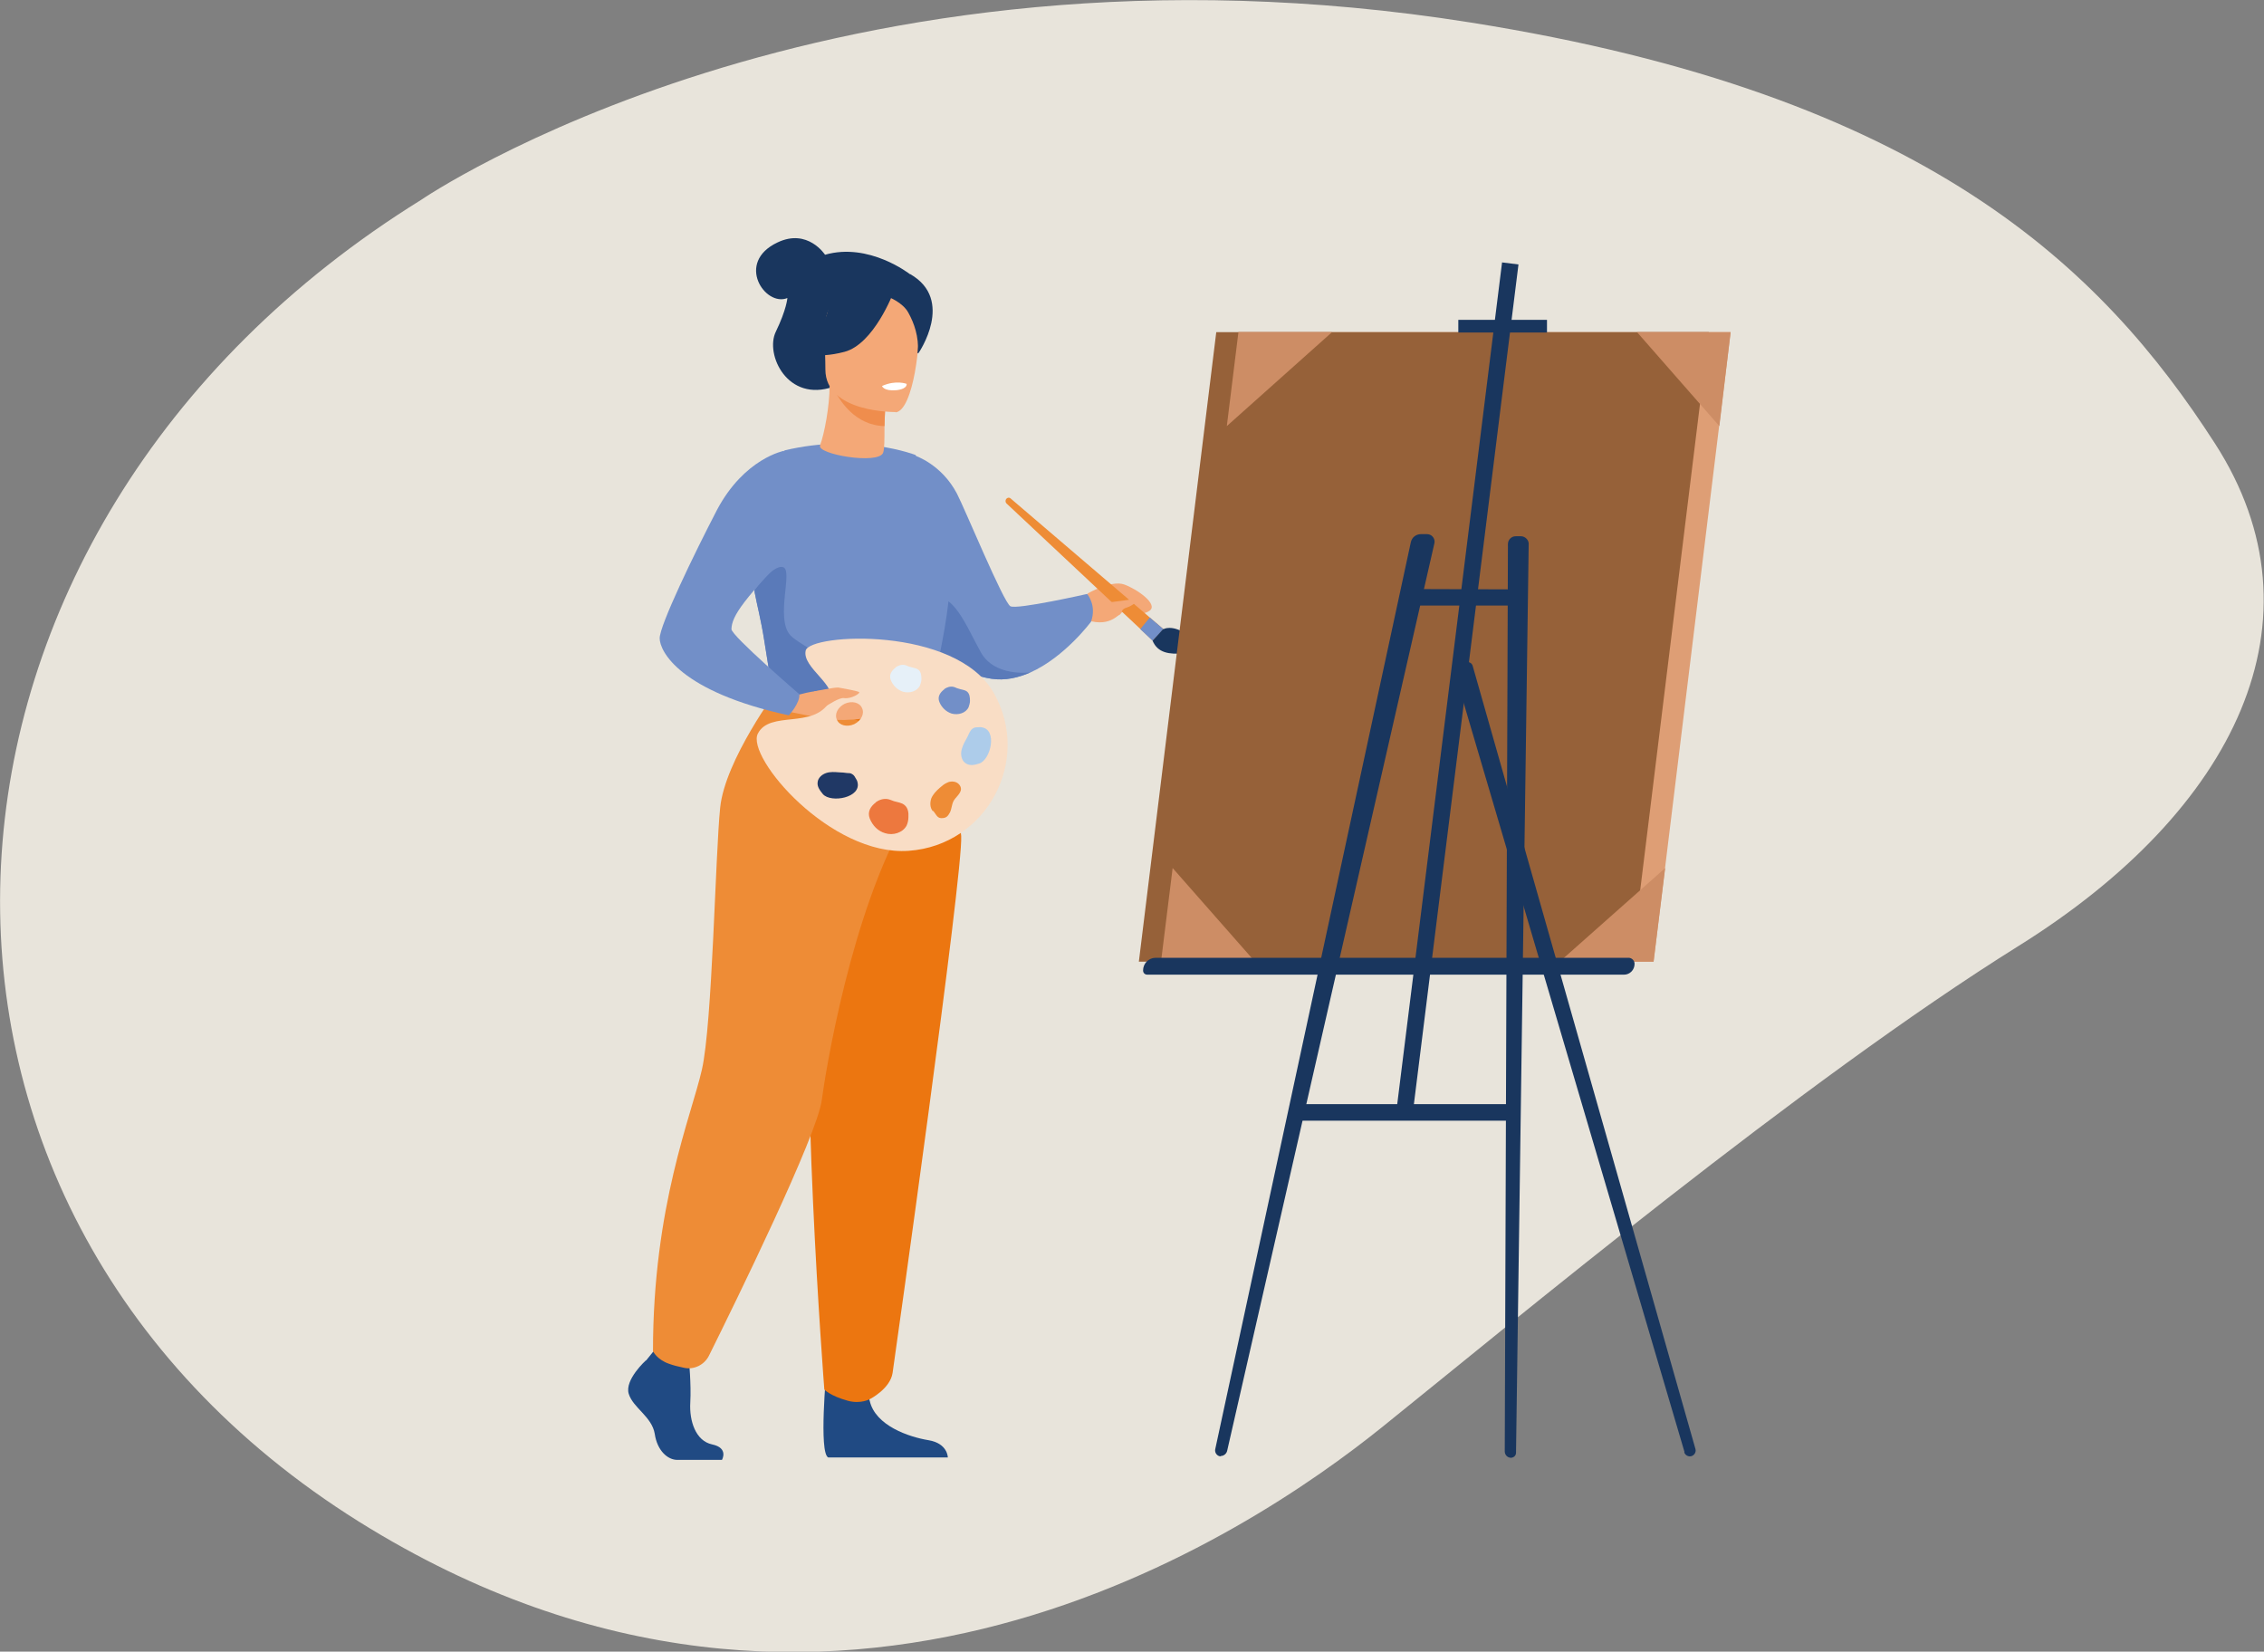 <?xml version="1.0" encoding="UTF-8"?>
<svg id="Calque_1" xmlns="http://www.w3.org/2000/svg" version="1.1" viewBox="0 0 643.5 469.4">
  <rect x="0" y="0" width="643.5" height="469.4" fill="#808080" stroke="none"/>
  <!-- Generator: Adobe Illustrator 29.0.0, SVG Export Plug-In . SVG Version: 2.1.0 Build 186)  -->
  <defs>
    <style>
      .st0 {
        fill: #cd8d65;
      }

      .st1 {
        fill: #203865;
      }

      .st2 {
        fill: #5a7ab9;
      }

      .st3 {
        fill: #ec7610;
      }

      .st4 {
        fill: #f9ddc5;
      }

      .st5 {
        fill: #f4a877;
      }

      .st6 {
        fill: #e8b897;
      }

      .st7 {
        fill: #ef8d4d;
      }

      .st8 {
        fill: #e8e4db;
      }

      .st9 {
        fill: #ee8c36;
      }

      .st10 {
        fill: #fff;
      }

      .st11 {
        fill: #e6f0f8;
      }

      .st12 {
        fill: #204a83;
      }

      .st13 {
        fill: #adccea;
      }

      .st14 {
        fill: #de9e75;
      }

      .st15 {
        fill: #728fc8;
      }

      .st16 {
        fill: #19365e;
      }

      .st17 {
        fill: #966139;
      }

      .st18 {
        fill: #ed783e;
      }
    </style>
  </defs>
  <path class="st8" d="M119.7,56.8S235.5-22.6,418,6.4c129.3,20.5,179.4,69.7,211.6,119.7s5.9,104.2-55.8,142.7c-61.7,38.5-144.4,107.4-181.1,136.9-36.7,29.5-155.9,110.9-290.6,26.8C-42,342.4-31.2,150.4,119.7,56.8Z"/>
  <g>
    <g>
      <path class="st5" d="M309.1,168.7s6.7-3.9,10.4-2.6c3.7,1.3,9.9,5.7,7.2,7.5-2.7,1.8-5.9.1-7,0s-3.1,4.4-9.4,3c-6.3-1.5-1.1-7.9-1.1-7.9h0Z"/>
      <g>
        <path class="st16" d="M258.6,77.9s-11.6-9.1-24.1-5.5c0,0-4.9-7.6-13.5-3.5-12.1,5.7-3.5,18.4,2.8,15.8,0,0-.2,3.2-3.3,9.6s3.3,20.2,16.4,15.6,24.2-9.6,24.2-9.6c0,0,10.4-15.1-2.4-22.4h0Z"/>
        <path class="st15" d="M257.7,172.3s1.9,3.8,5.4,8.1c4.2,5.2,10.6,11.3,18.7,12.5,3.9.6,7.6-.3,11.1-1.8h0c9.8-4.4,17.2-14.4,17.2-14.4,1.7-4.7-1.1-7.9-1.1-7.9,0,0-19.9,4.5-21.8,3.5-1.9-.9-13-27.8-15.2-32-4.4-8.4-11.9-10.8-11.9-10.8l-2.5,42.8h0Z"/>
        <path class="st2" d="M263.1,180.4c3.6,6.9,10.6,11.3,18.7,12.5,3.9.6,7.6-.3,11.1-1.8-.4,0-10.2,1.3-14.1-5.7-4-7.1-8.3-18.5-14.2-14.7-2.6,1.6-2.5,5.7-1.5,9.8h0Z"/>
        <path class="st12" d="M183.6,386.6s-6.1,5.5-4.9,9.5,6.6,6.5,7.4,11.4c.7,4.8,3.7,7.4,6.4,7.4h12.7s2-3.4-2.8-4.4c-4.7-1-6.5-6.7-6.2-11.9.3-5.2-.4-12.2-.4-12.2l-10.1-2.3-2.1,2.6h0Z"/>
        <path class="st12" d="M234.9,389.5s-2.2,23.4.5,24.7h34c0,0,0-4-5.5-4.9s-15.1-4.1-16.7-11.2c-1.6-7.1-12.4-8.7-12.4-8.7h0Z"/>
        <path class="st15" d="M263.5,201.1l-27.9-1.9-15.8-1.1s-1.8-11.2-2.6-16.3c-.9-5.7-2-9.8-2.7-13.5-.4-1.9-.6-3.6-.8-5.5-.5-8.6-5-6.5-5-6.5l14.3-28.3c21.1-5,37.2,1.3,37.2,1.3,0,0,5.5,9.9,9.2,24,3.6,14.2-5.9,47.6-5.9,47.6h0Z"/>
        <path class="st2" d="M239.9,198.4l-20.1-.2s-1.8-11.2-2.6-16.3c-.9-5.7-2-9.8-2.7-13.5v-.7s5.2-7.4,8.1-6.5c2.9.9-2.3,14.4,2,19.3,3.2,3.5,14.3,6.5,15.3,17.9h0Z"/>
        <path class="st3" d="M262.7,196.7s9.8,30.6,10.5,40.9c.6,10.4-18.8,147.8-19.5,152.6-.7,4.5-6.4,7.4-6.4,7.4,0,0-2.6,1.5-6.3.5-5.1-1.4-6.7-3.2-6.7-3.2,0,0-7.6-98-2.9-133,4.7-35,4.8-65.3,4.8-65.3h26.6,0Z"/>
        <path class="st9" d="M221.1,195.8s-15,20.1-16.4,33.7-2.2,61.3-5.2,74.5-13.9,38.7-13.9,80c0,0,1.1,2.4,4.6,3.6,1.1.4,2.6.8,4.1,1.1,2.9.7,5.9-.8,7.2-3.4,7.4-14.9,30.9-62.8,32.1-72.8.9-7,8.3-53.7,24.5-81,3.9-6.6-3.9-22.6-3.9-22.6l-33.2-13.1h0Z"/>
        <path class="st5" d="M233.1,126.5c1.2-3.1,2.7-11.1,2.7-16.8l.9.2,15.1,2.8s-.3,4.4-.4,8.5h0c0,3.7,0,6.5-.4,7.5-1.4,3.4-18.9.4-17.9-2.1h0Z"/>
        <path class="st7" d="M251.8,112.6s-.3,4.4-.4,8.5c-8.4-.2-12.9-7.3-14.7-11.2l15.1,2.8h0Z"/>
        <path class="st5" d="M254.6,117.1s-20,.3-20-12.1c0-12.4-2.6-20.8,10.1-21.5s15.2,4,16.2,8.2-1.2,25.1-6.4,25.5h0Z"/>
        <path class="st16" d="M253.9,83.2s-5.5,14.6-13.9,16.8-12,0-12,0c0,0,6.4-5.1,7.8-14,0,0,14-9.6,18.1-2.6h0Z"/>
        <path class="st16" d="M252.5,84.4s4.1,1.5,5.7,4.5c1.6,2.9,3,6.7,2.7,11.4,0,0,4.1-9.9-.5-15.5-4.9-5.9-7.9-.4-7.9-.4h0Z"/>
        <path class="st10" d="M250.7,109.7s.4,1.5,4,1.2c0,0,3.1-.2,3-1.8,0,0-3-1.2-7,.6Z"/>
        <path class="st5" d="M226.5,197.6s16.5-5.5,23.1,4.4c1.4,2.1-8.9,3.1-14.5,2.4-1.3-.2-10.7-2.1-10.7-2.1l2-4.7h0Z"/>
        <path class="st15" d="M222.9,128.1s-11.3,2.1-19.1,16.8c-6.6,12.7-16.3,32.8-16.3,36.5s5.8,15.2,36.7,21.9c0,0,3.2-3.4,3-6,0,0-19.3-16.6-19.3-18.5.1-3.7,3.2-8.5,20.1-25.5,4.6-4.6-5.2-25.2-5.2-25.2h0Z"/>
        <g>
          <path class="st4" d="M282.5,197c-10.8-19.2-52.4-17-53.5-12.1s9.4,10,6.8,14.5c-4.6,7.9-17,2.4-20.4,9.1-3.4,6.7,20.7,34.9,42.9,33.3s35-25.7,24.2-44.8h0ZM245,201.2c.8,1.6-.2,3.6-2.2,4.6-2,.9-4.2.4-4.9-1.2-.8-1.6.2-3.6,2.2-4.6,2-.9,4.2-.4,4.9,1.2Z"/>
          <path class="st1" d="M233.9,225.7c-.8-1-1.7-2.1-1.5-3.4.1-1.2,1.2-2.2,2.4-2.6,1.2-.4,2.4-.3,3.7-.2.8,0,1.5.1,2.3.2.5,0,1,0,1.4.3.4.2.7.6.9,1,.2.4.5.7.6,1.2,1.3,4.5-7.5,6.1-9.8,3.5h0Z"/>
          <path class="st13" d="M278.3,217c-1.2.4-2.6.7-3.7,0-1.1-.6-1.5-2-1.4-3.2.1-1.2.7-2.4,1.3-3.5.4-.7.7-1.3,1-2,.2-.4.5-.9.9-1.2.4-.3.8-.4,1.3-.4.4,0,.9-.1,1.3,0,4.6.6,2.6,9.3-.7,10.3h0Z"/>
          <path class="st18" d="M248.9,228c1-.7,2.2-1.1,3.4-.9.6.1,1.2.4,1.8.6,1,.3,2.2.4,3,1.1,1,.8,1.2,2.2,1.1,3.5,0,.8-.2,1.6-.5,2.3-1.1,2.1-3.9,2.9-6.1,2.2-2.1-.6-3.6-2.2-4.4-4.2-.7-1.9.2-3.4,1.8-4.6h0Z"/>
          <path class="st15" d="M268.3,195.9c.8-.6,1.8-.9,2.7-.7.5.1.9.4,1.4.5.8.3,1.7.3,2.4.8.8.6.9,1.7.9,2.7,0,.6-.2,1.2-.4,1.8-.8,1.7-3,2.3-4.8,1.8-1.6-.5-2.9-1.8-3.5-3.3-.6-1.5.2-2.7,1.4-3.6h0Z"/>
          <path class="st11" d="M254.5,189.7c.8-.6,1.8-.9,2.7-.7.5.1.9.4,1.4.5.8.3,1.7.3,2.4.8.8.6.9,1.7.9,2.7,0,.6-.2,1.2-.4,1.8-.8,1.7-3,2.3-4.8,1.8-1.6-.5-2.9-1.8-3.5-3.3-.6-1.5.2-2.7,1.4-3.6h0Z"/>
          <path class="st9" d="M265.1,230.5c-.8-1-.8-2.4-.4-3.6.5-1.2,1.4-2.1,2.4-3,.7-.6,1.4-1.2,2.2-1.5.8-.4,1.8-.4,2.6,0s1.4,1.3,1.2,2.2c-.3,1.2-1.6,2.1-2.1,3.1-.5,1-.5,2.2-1,3.2-.5.9-.9,1.5-2,1.6-1.6.2-1.8-.9-2.7-2h0Z"/>
        </g>
        <path class="st5" d="M231.4,196.5s5.8-1.2,6.9-1.1c1.8.3,5.5,1,5.9,1.3s-2.2,2-4.3,1.7c-1.4-.2-4.4,1.9-5.5,2.5-1,.7-3-4.5-3-4.5h0Z"/>
      </g>
      <g>
        <path class="st9" d="M330.7,178.8l-3,3.3-41.6-39c-.4-.4-.4-1,0-1.4h0c.3-.3.8-.4,1.2,0l43.5,37.2h0Z"/>
        <polygon class="st15" points="327.6 182.1 330.7 178.8 326.8 175.5 324.1 178.8 327.6 182.1"/>
        <path class="st16" d="M330.7,178.8s2.4-1.4,6.5,1.4c4.1,2.9,7.1,1.9,7.1,1.9,0,0-3.5,3.3-7.8,3.6-4.2.3-7.4-.1-8.9-3.6l3-3.3h0Z"/>
      </g>
      <path class="st5" d="M313.2,171.4s.2,0,.5,0c1.9-.2,8.5-1.1,9.5-1.3,1.3-.3-.8,1.9-3,2.6-2.2.6-.8,2.4-3.2,2.2-2.4-.2-3.9-3.4-3.9-3.4h0Z"/>
    </g>
    <g>
      <polygon class="st14" points="470 273.3 330 273.3 352 94.4 491.9 94.4 470 273.3"/>
      <polygon class="st6" points="462.9 264 339.4 264 359.1 102.9 482.7 102.9 462.9 264"/>
      <polygon class="st14" points="474.5 188.4 346.5 188.4 347.6 179.3 475.6 179.3 474.5 188.4"/>
      <polygon class="st17" points="463.7 273.3 323.7 273.3 345.7 94.4 485.7 94.4 463.7 273.3"/>
      <polygon class="st0" points="348.7 121.1 352 94.4 378.6 94.4 348.7 121.1"/>
      <polygon class="st0" points="488.7 121.1 491.9 94.4 465.3 94.4 488.7 121.1"/>
      <polygon class="st0" points="356.7 273.3 330 273.3 333.3 246.7 356.7 273.3"/>
      <polygon class="st0" points="443.3 273.3 470 273.3 473.3 246.7 443.3 273.3"/>
    </g>
    <g>
      <g>
        <path class="st16" d="M347,413.9h0c-1,0-1.8-1-1.6-2l55.6-257.8c.3-1.4,1.5-2.3,2.9-2.3h1.7c1.4,0,2.4,1.3,2.1,2.6l-58.9,257.9c-.2.9-1,1.5-1.9,1.5h0Z"/>
        <path class="st16" d="M429.5,414.3h0c-1,0-1.8-.8-1.8-1.8l.9-257.9c0-1.2,1-2.2,2.2-2.2h1.5c1.2,0,2.3,1.1,2.2,2.3l-3.6,258.2c0,.8-.7,1.4-1.5,1.4h0Z"/>
        <rect class="st16" x="368.4" y="313.8" width="61.6" height="4.7"/>
        <rect class="st16" x="292.3" y="193.1" width="243.4" height="4.7" transform="translate(169.1 582.3) rotate(-82.9)"/>
        <polygon class="st16" points="431.5 172.1 397.6 172.1 399.9 167.4 431.5 167.5 431.5 172.1"/>
      </g>
      <path class="st16" d="M478.8,412.7l-64.6-219.1c-.1-.4,0-.7,0-1.1l1.3-3.3c.6-1.5,2.7-1.4,3.1.1l63.3,222.5c.3,1-.5,2.1-1.6,2.1h0c-.7,0-1.4-.5-1.6-1.2h0Z"/>
      <path class="st16" d="M461.5,277h-135.4c-.7,0-1.2-.5-1.2-1.2h0c0-2,1.6-3.6,3.6-3.6h134.4c.9,0,1.7.8,1.7,1.7h0c0,1.8-1.4,3.1-3,3.1h0Z"/>
      <rect class="st16" x="414.5" y="90.9" width="25.2" height="3.6"/>
    </g>
  </g>
</svg>